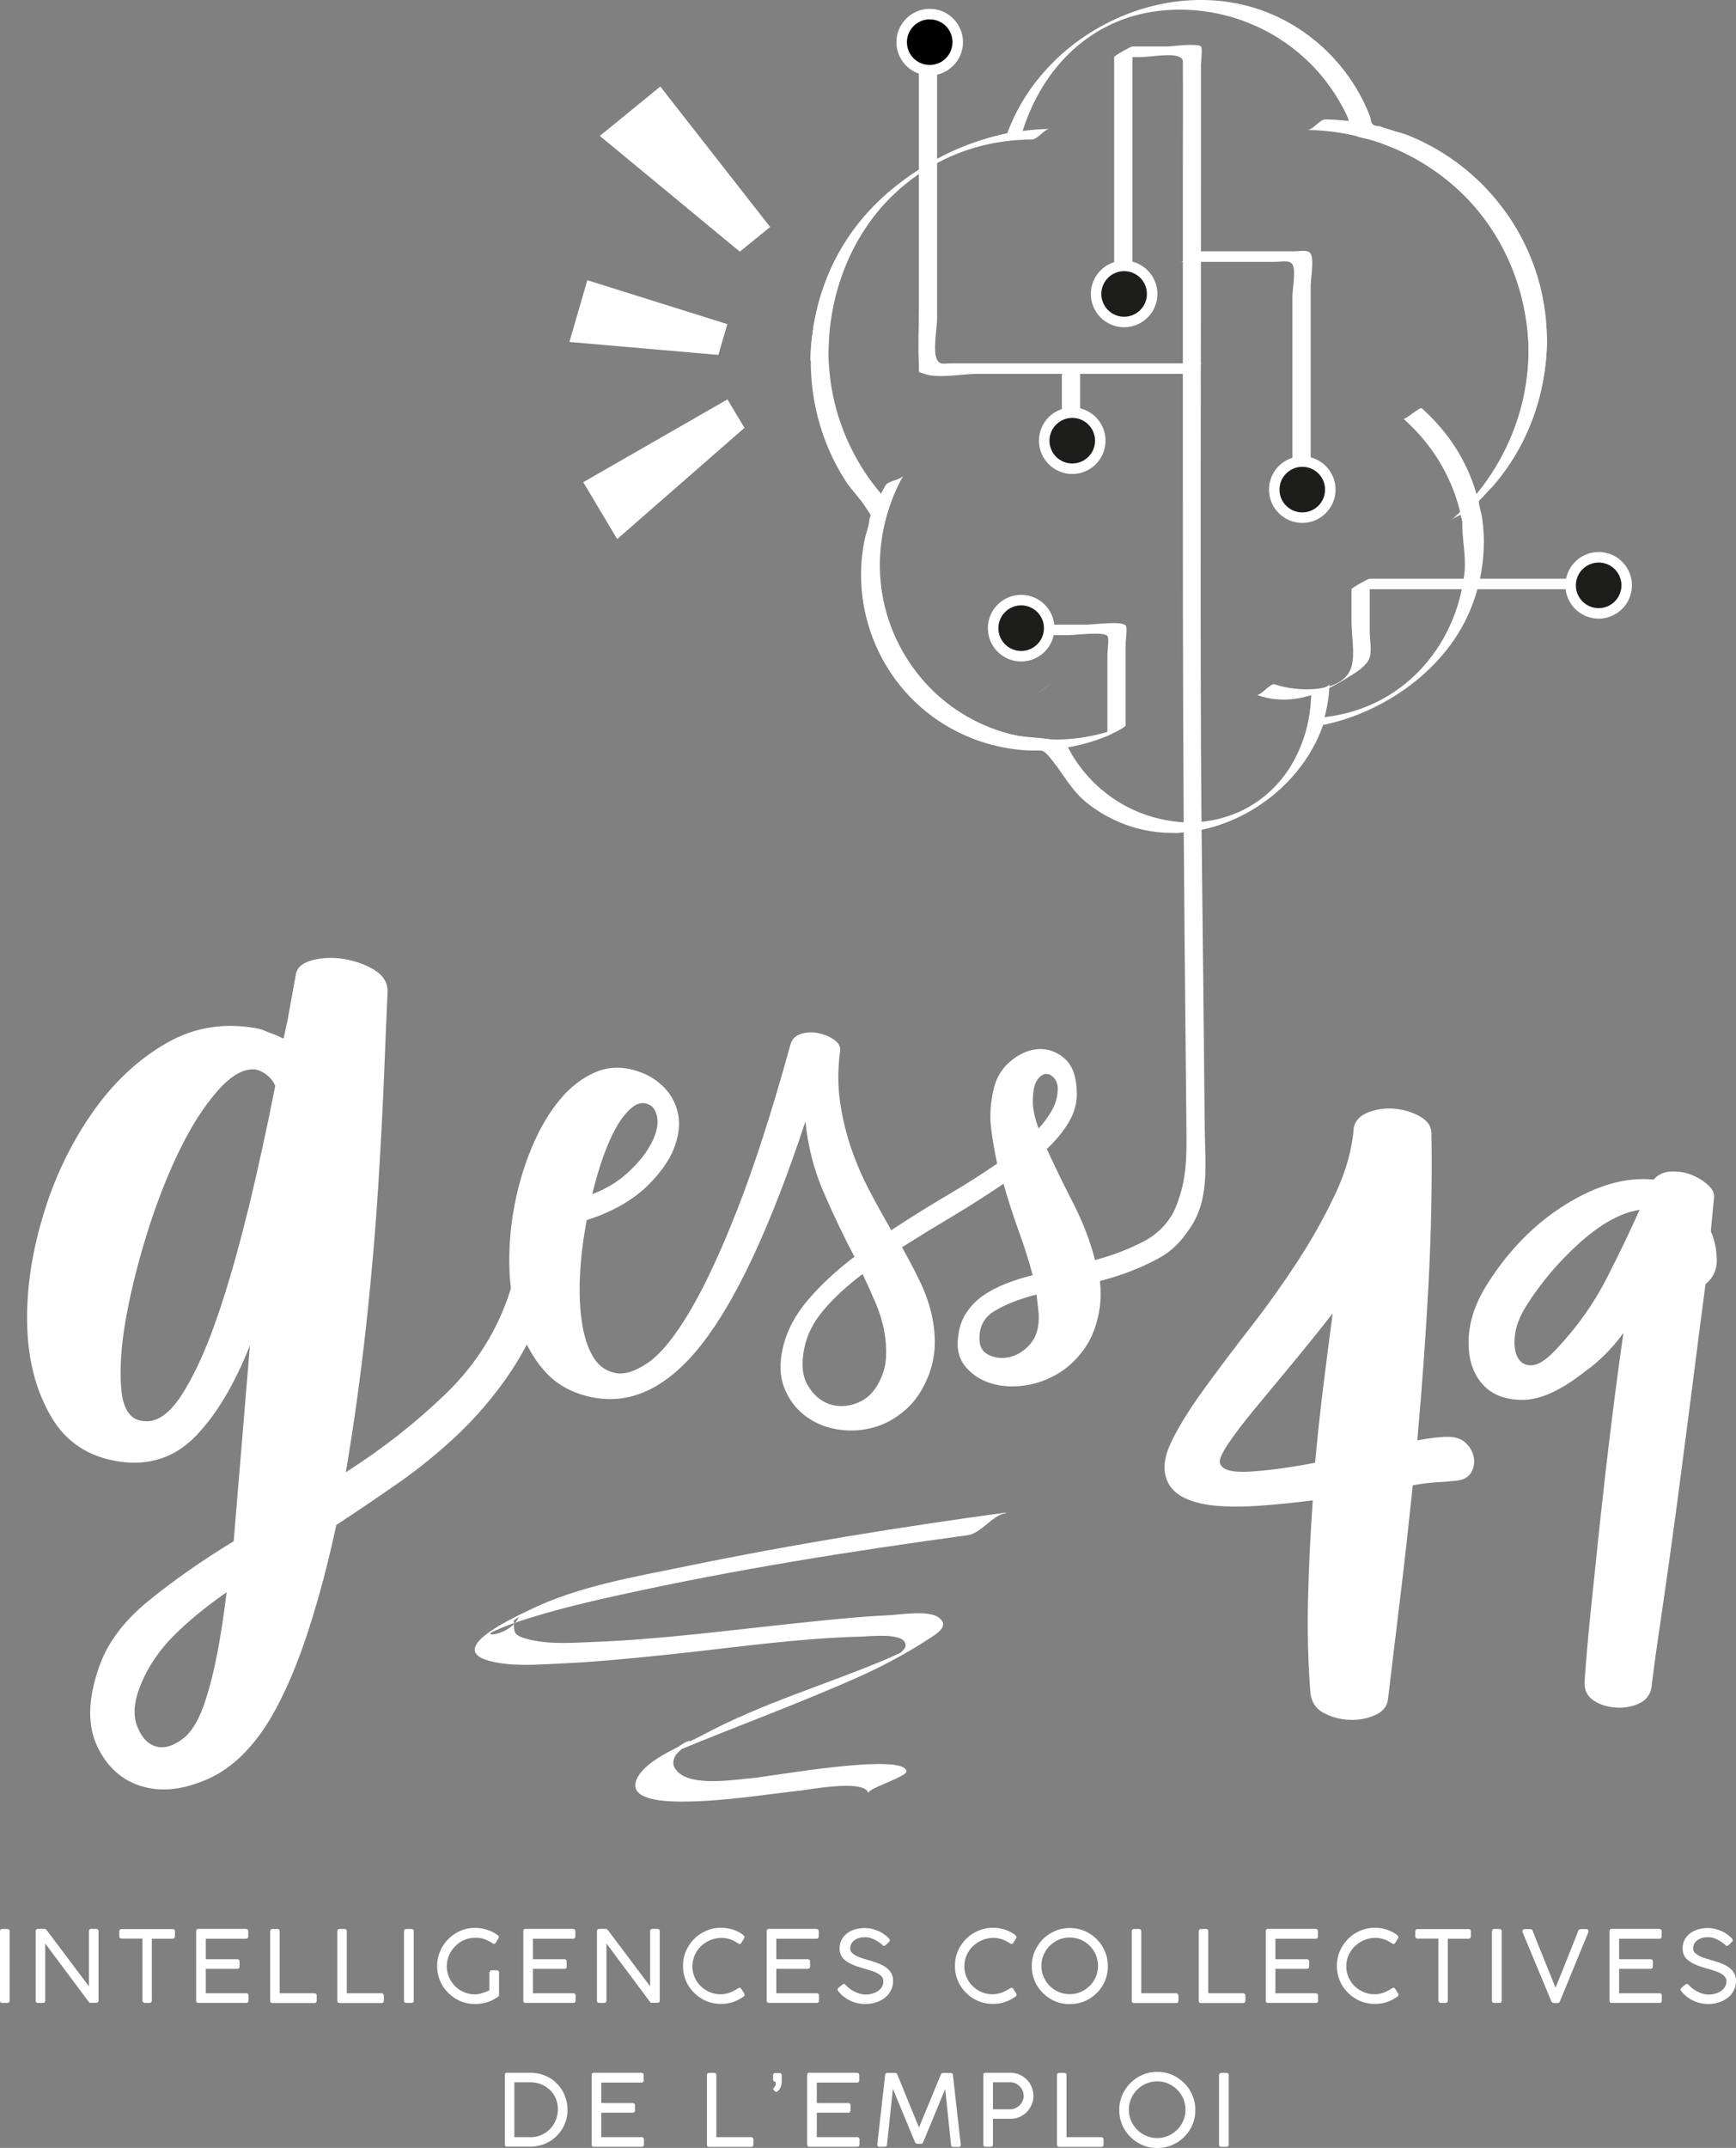<?xml version="1.0" encoding="UTF-8"?> <svg xmlns="http://www.w3.org/2000/svg" id="Calque_2" data-name="Calque 2" viewBox="0 0 156.98 194.08"><rect x="0" y="0" width="156.98" height="194.08" fill="#808080" stroke="none"/><defs><style> .cls-1 { fill: #fff; } .cls-2 { fill: #1d1d1b; } </style></defs><g id="Calque_1-2" data-name="Calque 1"><g><g><g><path class="cls-1" d="m108.14,109.64c.13-.31.14-.58.03-.83-.11-.24-.28-.41-.5-.5-.22-.09-.45-.09-.69,0-.24.09-.43.29-.56.59-.62,1.45-1.6,2.53-2.94,3.24-1.34.71-2.83,1.28-4.46,1.72-.44-1.72-1.1-3.44-1.98-5.15-.88-1.72-1.68-3.35-2.38-4.89.84-.79,1.5-1.6,1.98-2.41.48-.81.73-1.66.73-2.54,0-1.5-.36-2.57-1.09-3.21-.73-.64-1.54-.93-2.44-.86-.9.07-1.77.47-2.61,1.22-.84.75-1.34,1.78-1.52,3.11-.18.97-.2,1.96-.07,2.97.13,1.01.31,2.03.53,3.04-1.41.97-2.94,1.94-4.59,2.91-1.65.97-3.32,2.01-4.99,3.11-.66-1.15-1.31-2.32-1.95-3.54-.64-1.21-1.19-2.48-1.65-3.8-.46-1.32-.8-2.72-1.02-4.2-.22-1.48-.22-3.03,0-4.66.04-.4-.14-.74-.56-1.02-.42-.29-.89-.48-1.42-.59-.53-.11-1.05-.09-1.55.07-.51.16-.83.47-.96.96-1.67,6.04-3.28,11.02-4.82,14.94-1.54,3.92-2.99,7.01-4.33,9.25-1.34,2.25-2.59,3.77-3.73,4.56-1.15.79-2.14,1.1-2.97.93-.88-.18-1.56-.69-2.05-1.55-.49-.86-.82-1.94-.99-3.24-.18-1.3-.22-2.73-.13-4.3.09-1.56.29-3.14.6-4.73,1.01-.31,1.98-.72,2.91-1.22.93-.51,1.74-1.09,2.45-1.75,1.23-1.19,2.07-2.35,2.51-3.47.44-1.12.57-2.15.4-3.07-.18-.93-.58-1.73-1.22-2.41-.64-.68-1.42-1.18-2.35-1.49-1.37-.48-2.65-.47-3.87.03-1.21.51-2.3,1.34-3.27,2.51-.97,1.17-1.81,2.59-2.51,4.26-.71,1.67-1.23,3.44-1.59,5.29-.35,1.85-.51,3.72-.46,5.62.02.65.07,1.28.14,1.9-.01.04-.03.07-.04.11-1.14,3.58-3.07,6.69-5.8,9.34-2.73,2.64-5.76,5.02-9.09,7.14.73-4.31,1.34-8.71,1.83-13.18.49-4.47.85-8.68,1.1-12.63.24-3.95.43-7.46.55-10.56.12-3.09.22-5.45.3-7.08,0-.81-.41-1.46-1.22-1.95-.81-.49-1.73-.81-2.75-.98-1.02-.16-1.97-.12-2.87.12-.9.24-1.38.69-1.47,1.34l-.73,4.03-.37,1.71c-.33-.16-.65-.31-.98-.43-.33-.12-.69-.26-1.1-.43-3.09-.65-5.94-.22-8.54,1.28-2.61,1.51-4.86,3.64-6.77,6.41-1.91,2.77-3.38,5.86-4.39,9.28-1.02,3.42-1.49,6.69-1.4,9.83.08,3.13.79,5.86,2.14,8.18,1.34,2.32,3.4,3.68,6.16,4.09,2.76.41,5.08-.37,6.96-2.32,1.87-1.95,3.5-4.68,4.88-8.18l-1.47,17.7c-2.93,1.79-5.51,3.6-7.75,5.43-2.24,1.83-3.72,3.84-4.46,6.04-.98,2.85-1.02,5.21-.12,7.08.89,1.87,2.24,3.07,4.03,3.6,1.79.53,3.78.31,5.98-.67,2.2-.98,4.11-2.85,5.74-5.62,1.22-2.12,2.32-4.68,3.3-7.69.98-3.01,1.83-6.22,2.56-9.64,1.87-1.22,3.76-2.5,5.68-3.84,1.91-1.34,3.7-2.81,5.37-4.39,1.67-1.59,3.17-3.36,4.52-5.31.6-.88,1.15-1.8,1.66-2.76.44.88.96,1.68,1.59,2.38,1.01,1.15,2.33,1.92,3.97,2.31,3.66.88,7.06-.67,10.21-4.66,3.15-3.99,6.29-10.72,9.42-20.19.22,2.25.77,4.38,1.65,6.41.88,2.03,1.81,3.97,2.78,5.82-1.63,1.23-3.03,2.53-4.2,3.9-1.17,1.37-1.93,2.82-2.28,4.36-.31,1.37-.26,2.56.13,3.57.4,1.01,1,1.84,1.82,2.48.81.64,1.76,1.06,2.84,1.26,1.08.2,2.16.17,3.24-.1,1.08-.26,2.08-.79,3.01-1.59.93-.79,1.65-1.87,2.18-3.24.35-.97.53-1.93.53-2.88s-.12-1.89-.36-2.84c-.24-.95-.59-1.89-1.06-2.84-.46-.95-.98-1.93-1.55-2.94,1.54-.97,3.11-1.93,4.69-2.87,1.59-.95,3.08-1.91,4.49-2.87.4,1.41.85,2.81,1.35,4.2.51,1.39.94,2.74,1.29,4.06-.88.22-1.71.49-2.48.79-.77.31-1.45.67-2.05,1.09-.59.42-1.09.94-1.49,1.55-.4.62-.64,1.34-.73,2.18-.13,1.06.08,1.93.63,2.61.55.68,1.27,1.18,2.15,1.49.88.31,1.86.41,2.94.3,1.08-.11,2.11-.44,3.11-.99.99-.55,1.85-1.33,2.58-2.35.73-1.01,1.2-2.29,1.42-3.83.09-.75.09-1.52,0-2.31,1.89-.48,3.65-1.16,5.25-2.02,1.61-.86,2.76-2.21,3.47-4.06Zm-53.53-5.29c.4-1.1.83-2.03,1.29-2.78.46-.75.94-1.29,1.42-1.62.48-.33.97-.36,1.45-.1.26.13.46.41.59.83.13.42.13.9,0,1.45-.13.55-.42,1.17-.86,1.85-.44.68-1.06,1.38-1.85,2.08-.44.4-.93.75-1.45,1.06-.53.31-1.08.57-1.65.79.31-1.28.66-2.47,1.06-3.57Zm-35.95,49.04c-.57,1.87-1.3,3.13-2.2,3.78-.9.65-1.71.85-2.44.61-.73-.24-1.28-.88-1.65-1.89-.37-1.02-.23-2.3.43-3.84.65-1.54,1.63-2.97,2.93-4.27,1.3-1.3,2.89-2.6,4.76-3.91-.49,4.07-1.1,7.24-1.83,9.52Zm3.78-44.12c-.9,3.7-1.85,7.02-2.87,9.95-1.02,2.93-2.1,5.25-3.23,6.96-1.14,1.71-2.32,2.44-3.54,2.2-1.06-.16-1.67-1.1-1.83-2.81-.16-1.71-.04-3.76.37-6.16.41-2.4,1.04-4.98,1.89-7.75.85-2.76,1.83-5.29,2.93-7.57,1.1-2.28,2.28-4.13,3.54-5.55,1.26-1.42,2.42-2.05,3.48-1.89.81.24,1.38.73,1.71,1.46-.73,3.74-1.55,7.47-2.44,11.17Zm57.08,15.57c-.49.97-1.17,1.62-2.05,1.95-.88.33-1.72.35-2.51.07-.79-.29-1.43-.85-1.92-1.69-.49-.84-.59-1.92-.33-3.24.22-1.23.8-2.41,1.75-3.54.95-1.12,2.13-2.21,3.54-3.27.44.93.84,1.81,1.19,2.64.35.84.61,1.66.76,2.48.15.82.21,1.61.17,2.38-.04.77-.24,1.51-.6,2.21Zm13.68-3.44c-.53.62-1.12,1.01-1.78,1.19-.66.18-1.29.14-1.88-.1-.59-.24-.91-.67-.96-1.29-.09-1.23.36-2.15,1.35-2.74.99-.6,2.26-1.09,3.8-1.49l.2,1.78c.04,1.15-.2,2.03-.73,2.64Zm.2-21.94c0-.84.12-1.44.36-1.82.24-.37.51-.57.79-.6.29-.02.55.11.79.4.24.29.34.67.3,1.16-.04.62-.22,1.2-.53,1.75-.31.55-.71,1.09-1.19,1.62-.35-.93-.53-1.76-.53-2.51Z"></path><path class="cls-1" d="m132.57,130.41c-.39-.39-.94-.58-1.65-.58s-1.63.11-2.76.32c.42-4.68.76-9.35,1.01-14.03.25-4.68.34-9.25.27-13.71,0-.64-.36-1.15-1.06-1.54-.71-.39-1.47-.62-2.29-.69-.82-.07-1.59.04-2.34.32-.74.28-1.19.74-1.33,1.38-.14,1.91-.69,3.9-1.65,5.95-.96,2.06-2.11,4.11-3.45,6.17-1.35,2.06-2.76,4.04-4.25,5.95-1.49,1.91-2.85,3.72-4.09,5.42-1.24,1.7-2.22,3.24-2.92,4.62-.71,1.38-.92,2.53-.64,3.45.21.78.71,1.38,1.49,1.81.78.42,1.77.69,2.98.8,1.2.11,2.57.11,4.09,0,1.52-.11,3.1-.27,4.73-.48-.21,2.98-.36,5.94-.43,8.88-.07,2.94,0,5.76.21,8.45.07.85.46,1.47,1.17,1.86.71.39,1.49.6,2.34.64.85.04,1.63-.11,2.34-.42.71-.32,1.1-.8,1.17-1.43.35-2.98.73-6.08,1.12-9.3.39-3.22.76-6.57,1.12-10.04.78-.14,1.49-.23,2.13-.27.64-.03,1.28-.09,1.91-.16.57-.07.97-.3,1.22-.69.25-.39.34-.83.27-1.33-.07-.49-.3-.94-.69-1.33Zm-12.91-5.15c-.28,2.27-.53,4.57-.74,6.91-2.2.43-4.14.69-5.85.8-1.7.11-2.62-.16-2.76-.8-.07-.28.18-.85.74-1.7.57-.85,1.35-1.88,2.34-3.08.99-1.2,2.11-2.55,3.35-4.04,1.24-1.49,2.5-3.05,3.77-4.68-.28,2.13-.57,4.32-.85,6.59Z"></path><path class="cls-1" d="m154.7,111.27l.29-3.02c.06-.39-.11-.78-.54-1.17-.42-.39-.93-.7-1.51-.93-.59-.23-1.2-.32-1.85-.29-.65.03-1.17.28-1.56.73-2.47-.26-5.12.49-7.95,2.24-2.83,1.76-5.22,4.2-7.17,7.32-1.04,1.69-1.58,3.35-1.61,4.98-.03,1.63.37,2.93,1.22,3.9.85.98,2.06,1.46,3.66,1.46s3.46-.84,5.61-2.54c.65-.45,1.27-.98,1.85-1.56.59-.59,1.14-1.23,1.66-1.95-.39,2.73-.77,5.55-1.12,8.44-.36,2.9-.68,5.73-.98,8.49-.29,2.77-.57,5.42-.83,7.95-.26,2.54-.46,4.78-.59,6.73,0,.72.28,1.25.83,1.61.55.36,1.2.57,1.95.63.75.06,1.45-.05,2.1-.34.65-.29,1.04-.76,1.17-1.42.19-1.62.5-3.87.93-6.73.42-2.86.86-6,1.32-9.42.45-3.42.91-6.91,1.37-10.49.45-3.58.88-6.86,1.27-9.85.71-.59,1.06-1.35,1.02-2.29-.03-.94-.21-1.77-.54-2.49Zm-9.37,4.15c-1.24,2.44-2.86,4.7-4.88,6.78-.78.78-1.45,1.17-2,1.17s-.96-.24-1.22-.73c-.26-.49-.34-1.15-.24-2,.1-.84.44-1.72,1.02-2.63,1.3-2.08,2.91-3.98,4.83-5.71,1.92-1.72,3.72-2.72,5.42-2.98-.72,1.63-1.69,3.66-2.93,6.1Z"></path></g><path class="cls-1" d="m74.92,31.68c.08-4.89,1.77-9.59,5.02-13.27,3.49-3.94,8.15-5.73,13.36-5.81.56,0,1.1-.94,1.65-.95-11.4.18-21.49,9.41-21.68,20.98,0-.31,1.64-.61,1.65-.95h0Z"></path><path class="cls-1" d="m118.21,11.74c7.88.13,15.12,4.67,18.34,11.95,3.57,8.1,1.24,17.5-5.31,23.31.46-.41,1.18-.54,1.65-.95,6.55-5.81,8.89-15.21,5.31-23.31-3.21-7.28-10.45-11.82-18.34-11.95-.55,0-1.11.96-1.65.95h0Z"></path><path class="cls-1" d="m80.05,43.89c-3.35,5.99-2.78,13.45,1.83,18.63,4.61,5.18,11.92,6.58,18.26,3.98.21-.09,1.65-.78,1.65-.95v-7.41c0-.29.18-1.42,0-1.62-.41-.44-2.84-.08-3.53-.08h-4.45c-.56,0-1.11.95-1.65.95h4.45c.64,0,3.17-.35,3.53.08.17.21,0,1.32,0,1.62v7.41l1.65-.95c-6.34,2.61-13.65,1.2-18.26-3.98s-5.18-12.64-1.83-18.63c-.26.47-1.38.47-1.65.95h0Z"></path><path class="cls-1" d="m126.91,37.84c3.55,3.15,5.49,7.36,5.61,12.11,0-.29,1.65-.63,1.65-.95-.11-4.75-2.06-8.96-5.61-12.11-.16-.14-1.51,1.07-1.65.95h0Z"></path><path class="cls-1" d="m93.52,62.75c.56,0,1.11-.95,1.65-.95-.56,0-1.11.95-1.65.95h0Z"></path><path class="cls-1" d="m118.57,62.75c-.17,6.33-4.39,11.4-10.87,11.57-.56.01-1.1.94-1.65.95,7.29-.19,13.97-6.03,14.17-13.47,0,.32-1.64.61-1.65.95h0Z"></path><path class="cls-1" d="m139.89,30.82c-.11-6.58-3.22-12.75-8.68-16.51-1.23-.85-2.56-1.56-3.95-2.11-.77-.31-1.76-.42-2.47-.8-.56.06-.85-.2-.86-.76-.15-.4-.32-.8-.5-1.19-1.32-2.8-3.42-5.2-6.02-6.88-9.64-6.25-23.2-.44-26.57,10.18l1.65-.95c-5.63.79-11.43,3.98-14.95,8.48-5.18,6.61-5.65,16.02-1.12,23.11.57.9,1.38,1.66,1.93,2.55.61.98.33.31.23,1.26-.05.48-.29,1.04-.39,1.53-.48,2.31-.43,4.74.14,7.03.89,3.59,3.06,6.82,6.04,9,1.41,1.03,2.99,1.83,4.66,2.35.91.28,1.84.48,2.78.6.43.05.86.09,1.29.1,1.1.04,1.13-.19,1.79.58,1.23,1.44,1.92,3,3.47,4.22,1.64,1.28,3.59,2.15,5.65,2.49,6.77,1.12,14.07-3.79,15.85-10.31l-1.65.95c5.86-.7,11.85-4.54,14.42-9.91.83-1.73,1.33-3.61,1.49-5.52.1-1.19.06-2.4-.11-3.59-.05-.34-.37-1.15-.28-1.46s.97-1,1.24-1.3c3.21-3.68,4.84-8.3,4.93-13.15,0,.32-1.64.61-1.65.95-.07,3.74-1.02,7.36-3.01,10.55-.51.82-1.07,1.59-1.69,2.33-.31.37-.63.72-.96,1.07-.56.28-.68.69-.35,1.23-.09,1.64.38,3.28.17,4.97-.84,6.76-5.75,12.08-12.55,12.88-.23.03-1.59.76-1.65.95-.86,3.16-2.88,6.43-6.02,7.74-3.05,1.27-6.73,1.06-9.7-.3-1.37-.63-2.64-1.52-3.7-2.59-.6-.61-1.15-1.29-1.62-2.02-.18-.27-.34-.56-.49-.84-.51-.94-.39-.66-1.29-.85-1.46-.31-2.95-.2-4.42-.62-1.58-.46-3.09-1.17-4.46-2.09-5.52-3.73-8.17-10.7-6.5-17.16.3-1.15.54-1.37-.25-2.29-.54-.63-1.05-1.29-1.51-1.98-1.06-1.6-1.89-3.35-2.46-5.18-1.04-3.39-1.16-7.05-.34-10.5,1.79-7.58,7.66-13.22,15.38-14.3.24-.03,1.58-.75,1.65-.95,1.81-5.72,6.16-10.09,12.25-10.82,5.59-.67,11.23,1.57,14.82,5.92.88,1.07,1.63,2.25,2.23,3.5.21.44.4,1.54.72,1.8.28.23,1.53.4,1.89.51,2.64.85,5.1,2.27,7.16,4.12,4.27,3.83,6.59,9.23,6.68,14.93,0-.3,1.65-.63,1.65-.95Z"></path><path class="cls-1" d="m102.4,24.81V4.21l-1.65.95h2.41c.75,0,2.88-.39,3.52,0,.38.24.27.3.28.95.03,2.85,0,5.7,0,8.54v30.5c0,13.31.03,26.62.16,39.93.05,5.5.11,11,.16,16.5.04,3.69.08,5.85-1.88,9.42.39-.45,1.39.99,1.78.53,2.31-2.7,1.79-6.31,1.76-9.55-.05-4.62-.09-9.24-.14-13.85-.07-6.85-.17-13.7-.2-20.55-.07-16.91,0-33.83,0-50.75V5.8c0-.2.16-1.44,0-1.6-.34-.33-2.62,0-3.1,0h-3.1c-.17,0-1.65.85-1.65.95v20.61c0-.3,1.65-.62,1.65-.95h0Z"></path><path class="cls-1" d="m113.63,62.78c2.83,1.04,5.6.08,8.03-1.43.75-.47,1.95-1.12,2.2-1.96.19-.65,0-1.64,0-2.31v-4.79l-1.65.95h21.3c.56,0,1.11-.95,1.65-.95h-21.3c-.17,0-1.65.85-1.65.95v2.92c0,1.19.33,2.93,0,4.08-.7,2.46-5,2.3-6.94,1.59-.39-.14-1.28,1.09-1.65.95h0Z"></path><path class="cls-1" d="m108.79,32.83h-22.68c-.77,0-1.09.17-1.37-.31-.42-.74,0-2.92,0-3.76V4.03c0,.3-1.65.62-1.65.95v23.09c0,1.6-.09,3.23,0,4.83.05.94-.17.63.5.88,1.21.45,3.49,0,4.77,0h18.77c.56,0,1.11-.95,1.65-.95h0Z"></path><path class="cls-1" d="m106.76,23.66h8.53c.62,0,1.32-.18,1.58.22.33.51,0,2.31,0,2.91v16.9c0-.3,1.65-.62,1.65-.95v-16.9c0-.6.32-2.38,0-2.91-.25-.41-.97-.22-1.58-.22h-8.53c-.56,0-1.11.95-1.65.95h0Z"></path><path class="cls-1" d="m97.67,37.83v-4.87c0,.3-1.65.62-1.65.95v4.87c0-.3,1.65-.62,1.65-.95h0Z"></path><g><rect class="cls-2" x="94.43" y="37.29" width="5.07" height="5.07" rx="1.71" ry="1.71"></rect><path class="cls-1" d="m96.96,42.83c-1.66,0-3.01-1.35-3.01-3.01s1.35-3.01,3.01-3.01,3.01,1.35,3.01,3.01-1.35,3.01-3.01,3.01Zm0-5.07c-1.13,0-2.06.92-2.06,2.06s.92,2.06,2.06,2.06,2.06-.92,2.06-2.06-.92-2.06-2.06-2.06Z"></path></g><g><g><rect x="81.53" y="1.28" width="5.07" height="5.07" rx="1.71" ry="1.71"></rect><path class="cls-1" d="m84.07,6.82c-1.66,0-3.01-1.35-3.01-3.01s1.35-3.01,3.01-3.01,3.01,1.35,3.01,3.01-1.35,3.01-3.01,3.01Zm0-5.07c-1.13,0-2.06.92-2.06,2.06s.92,2.06,2.06,2.06,2.06-.92,2.06-2.06-.92-2.06-2.06-2.06Z"></path></g><g><rect class="cls-2" x="99.12" y="24.03" width="5.07" height="5.07" rx="1.71" ry="1.71"></rect><path class="cls-1" d="m101.65,29.57c-1.66,0-3.01-1.35-3.01-3.01s1.35-3.01,3.01-3.01,3.01,1.35,3.01,3.01-1.35,3.01-3.01,3.01Zm0-5.07c-1.13,0-2.06.92-2.06,2.06s.92,2.06,2.06,2.06,2.06-.92,2.06-2.06-.92-2.06-2.06-2.06Z"></path></g></g><g><rect class="cls-2" x="115.23" y="41.71" width="5.07" height="5.07" rx="1.71" ry="1.71"></rect><path class="cls-1" d="m117.76,47.25c-1.66,0-3.01-1.35-3.01-3.01s1.35-3.01,3.01-3.01,3.01,1.35,3.01,3.01-1.35,3.01-3.01,3.01Zm0-5.07c-1.13,0-2.06.92-2.06,2.06s.92,2.06,2.06,2.06,2.06-.92,2.06-2.06-.92-2.06-2.06-2.06Z"></path></g><g><rect class="cls-2" x="89.81" y="54.23" width="5.07" height="5.07" rx="1.71" ry="1.71"></rect><path class="cls-1" d="m92.34,59.77c-1.66,0-3.01-1.35-3.01-3.01s1.35-3.01,3.01-3.01,3.01,1.35,3.01,3.01-1.35,3.01-3.01,3.01Zm0-5.07c-1.13,0-2.06.92-2.06,2.06s.92,2.06,2.06,2.06,2.06-.92,2.06-2.06-.92-2.06-2.06-2.06Z"></path></g><g><rect class="cls-2" x="142.03" y="50.36" width="5.07" height="5.07" rx="1.71" ry="1.71"></rect><path class="cls-1" d="m144.56,55.9c-1.66,0-3.01-1.35-3.01-3.01s1.35-3.01,3.01-3.01,3.01,1.35,3.01,3.01-1.35,3.01-3.01,3.01Zm0-5.07c-1.13,0-2.06.92-2.06,2.06s.92,2.06,2.06,2.06,2.06-.92,2.06-2.06-.92-2.06-2.06-2.06Z"></path></g><polygon class="cls-1" points="65.78 36.09 67.32 38.66 55.81 48.71 52.74 43.57 65.78 36.09"></polygon><polygon class="cls-1" points="65.77 29.29 64.96 32.07 51.49 30.9 53.11 25.32 65.77 29.29"></polygon><polygon class="cls-1" points="69.64 20.51 66.9 22.74 54.24 12.28 59.71 7.82 69.64 20.51"></polygon></g><g><path class="cls-1" d="m0,174.5c0-.05.02-.1.05-.14.03-.04.08-.06.15-.06h.47c.05,0,.1.02.14.05.04.04.06.08.06.14v6.29c0,.13-.07.2-.21.2H.2c-.13,0-.2-.07-.2-.2v-6.29Z"></path><path class="cls-1" d="m8.19,180.98c-.07,0-.12-.03-.17-.1l-3.93-5.27v5.17c0,.13-.07.2-.21.2h-.45c-.13,0-.2-.07-.2-.2v-6.28c0-.06.02-.11.05-.15.04-.04.08-.06.14-.06h.6c.08,0,.14.03.19.1l3.83,5.09v-5.02c.02-.11.08-.17.2-.17h.45c.05,0,.1.02.15.05.05.04.07.08.07.14v6.29c0,.13-.07.2-.22.2h-.51Z"></path><path class="cls-1" d="m15.6,174.3c.05,0,.1.02.15.05s.07.08.07.15v.45c0,.06-.02.11-.05.16-.04.04-.09.07-.17.07h-1.87v5.6c0,.05-.02.1-.05.14-.04.04-.09.06-.15.06h-.45c-.05,0-.1-.02-.14-.06s-.06-.09-.06-.15v-5.6h-1.88c-.06,0-.11-.02-.15-.05-.04-.04-.06-.09-.06-.17v-.45c0-.06.02-.11.06-.14.04-.04.09-.05.15-.05h4.62Z"></path><path class="cls-1" d="m22.24,174.3c.14,0,.21.07.21.22v.45c0,.06-.02.11-.05.15-.03.04-.09.06-.16.06h-3.63v1.85h2.85c.05,0,.1.02.14.05.04.03.06.08.06.16v.46c0,.05-.02.1-.05.14s-.08.06-.15.06h-2.85v2.21h3.65c.14,0,.21.07.21.21v.46c0,.13-.07.2-.2.2h-4.33c-.13,0-.2-.06-.2-.19v-6.29c0-.14.07-.21.2-.21h4.31Z"></path><path class="cls-1" d="m28.44,180.11c.05,0,.1.02.14.06.04.04.06.09.06.16v.46c0,.05-.02.1-.05.14s-.08.06-.14.06h-3.82c-.13,0-.2-.07-.2-.2v-6.29c0-.05.02-.1.05-.14s.09-.06.15-.06h.46c.06,0,.1.02.14.05.04.03.06.08.06.15v5.61h3.15Z"></path><path class="cls-1" d="m34.51,180.11c.05,0,.1.02.14.06.04.04.06.09.06.16v.46c0,.05-.02.1-.05.14s-.08.06-.14.06h-3.82c-.13,0-.2-.07-.2-.2v-6.29c0-.05.02-.1.05-.14s.09-.06.15-.06h.46c.06,0,.1.02.14.05.04.03.06.08.06.15v5.61h3.15Z"></path><path class="cls-1" d="m36.54,174.5c0-.05.02-.1.05-.14.03-.04.08-.06.15-.06h.47c.05,0,.1.02.14.05.04.04.06.08.06.14v6.29c0,.13-.07.2-.21.2h-.47c-.13,0-.2-.07-.2-.2v-6.29Z"></path><path class="cls-1" d="m44.27,178.23c0-.13.07-.2.2-.2h.46c.05,0,.1.02.14.05s.06.08.06.15v2.01s0,.07-.02.1c-.01.03-.04.06-.08.08l-.04.03c-.28.2-.59.36-.93.47s-.71.16-1.1.16c-.32,0-.62-.04-.92-.12s-.57-.2-.82-.35c-.25-.15-.48-.33-.69-.54-.21-.21-.39-.44-.54-.69-.15-.25-.26-.53-.34-.82-.08-.29-.12-.6-.12-.92s.04-.62.12-.91.2-.56.35-.82c.15-.25.33-.49.54-.7s.44-.39.69-.54c.25-.15.53-.27.82-.35.29-.08.6-.12.92-.12.37,0,.72.06,1.07.17s.66.27.96.48c.03.02.06.05.08.08.02.03.03.06.03.1,0,.04-.01.08-.04.11l-.24.4c-.05.07-.1.11-.16.11-.02,0-.04,0-.07-.02s-.05-.03-.09-.05c-.22-.15-.45-.27-.7-.36s-.52-.13-.81-.13c-.37,0-.72.07-1.03.21-.32.14-.59.33-.82.57-.23.24-.42.51-.55.82s-.2.63-.2.97c0,.36.07.69.2,1,.14.31.32.58.55.81.23.23.5.41.81.54s.64.2.98.2c.22,0,.44-.04.65-.11.22-.07.44-.15.66-.25v-1.62Z"></path><path class="cls-1" d="m51.82,174.3c.14,0,.21.07.21.22v.45c0,.06-.02.11-.05.15-.03.04-.09.06-.16.06h-3.63v1.85h2.85c.05,0,.1.02.14.05.04.03.06.08.06.16v.46c0,.05-.02.1-.05.14s-.08.06-.15.06h-2.85v2.21h3.65c.14,0,.21.07.21.21v.46c0,.13-.07.2-.2.2h-4.33c-.13,0-.2-.06-.2-.19v-6.29c0-.14.07-.21.2-.21h4.31Z"></path><path class="cls-1" d="m58.94,180.98c-.07,0-.12-.03-.17-.1l-3.93-5.27v5.17c0,.13-.07.2-.21.2h-.45c-.13,0-.2-.07-.2-.2v-6.28c0-.06.02-.11.05-.15.04-.04.08-.06.14-.06h.6c.08,0,.14.03.19.1l3.83,5.09v-5.02c.02-.11.08-.17.2-.17h.45c.05,0,.1.02.15.05.05.04.07.08.07.14v6.29c0,.13-.07.2-.22.2h-.51Z"></path><path class="cls-1" d="m67.21,174.86s.06.05.08.08c.02.03.03.06.03.1,0,.04-.01.08-.04.11l-.24.4c-.05.07-.1.11-.16.11-.02,0-.04,0-.07-.02s-.05-.03-.09-.05c-.22-.15-.44-.27-.68-.35-.24-.08-.49-.13-.75-.14-.39,0-.74.07-1.07.21-.33.14-.61.33-.85.56-.24.24-.43.51-.56.82-.13.31-.2.64-.2.98,0,.37.07.7.21,1.01.14.31.32.58.56.8.23.22.5.4.81.53.31.13.63.19.97.19.12,0,.25,0,.37-.03.12-.02.25-.05.38-.09.13-.04.26-.1.4-.17.14-.07.28-.15.44-.25.06-.03.1-.05.14-.05.05,0,.1.04.15.11l.26.42s.03.07.03.11c0,.07-.04.13-.11.17-.28.2-.59.36-.93.48-.34.12-.71.17-1.1.17-.32,0-.62-.04-.92-.12s-.57-.2-.82-.35c-.25-.15-.48-.33-.69-.54-.21-.21-.39-.44-.54-.69-.15-.25-.26-.53-.34-.82-.08-.29-.12-.6-.12-.92s.04-.62.12-.91c.08-.29.2-.57.35-.82.15-.25.33-.49.54-.7s.44-.39.7-.54c.25-.15.53-.26.82-.35.29-.08.6-.12.92-.12.38,0,.73.06,1.07.17.34.11.65.27.95.49Z"></path><path class="cls-1" d="m73.83,174.3c.14,0,.21.07.21.22v.45c0,.06-.02.11-.05.15-.03.04-.09.06-.16.06h-3.63v1.85h2.85c.05,0,.1.02.14.05.04.03.06.08.06.16v.46c0,.05-.02.1-.05.14s-.08.06-.15.06h-2.85v2.21h3.65c.14,0,.21.07.21.21v.46c0,.13-.07.2-.2.2h-4.33c-.13,0-.2-.06-.2-.19v-6.29c0-.14.07-.21.2-.21h4.31Z"></path><path class="cls-1" d="m79.83,175.76s-.11-.08-.21-.16-.21-.16-.35-.24c-.14-.08-.3-.15-.47-.22-.17-.06-.36-.1-.56-.1-.24,0-.44.03-.61.09-.17.06-.31.13-.42.23-.11.09-.19.2-.25.32-.05.12-.08.24-.08.36,0,.17.06.31.17.42.11.11.26.21.44.3.18.08.39.16.62.23s.47.14.71.21c.24.07.48.16.71.25s.44.21.62.35c.18.14.33.3.44.49.11.19.17.42.17.7,0,.31-.07.6-.2.86-.13.26-.31.48-.54.66s-.49.32-.8.42c-.31.1-.63.15-.99.15-.23,0-.47-.03-.7-.08-.23-.05-.45-.13-.66-.23-.21-.1-.41-.22-.59-.37-.18-.14-.35-.31-.49-.5-.04-.05-.06-.1-.06-.14s.03-.09.08-.14l.36-.3c.05-.04.1-.06.15-.06.05,0,.09.03.13.08l.06.06c.13.14.27.26.43.37.16.1.32.19.48.26.16.07.31.12.46.15s.27.05.37.05c.18,0,.37-.02.56-.07s.37-.12.53-.22c.16-.1.29-.22.39-.38s.15-.33.15-.53c0-.17-.05-.32-.15-.43-.1-.12-.24-.22-.41-.31-.17-.09-.37-.17-.6-.24s-.47-.14-.74-.22c-.36-.1-.67-.21-.93-.33-.26-.12-.47-.24-.64-.38s-.29-.3-.37-.47c-.08-.17-.12-.37-.12-.58,0-.27.05-.52.16-.75.11-.23.26-.42.47-.59.2-.17.44-.29.73-.38.28-.09.6-.14.95-.14.19,0,.39.02.59.07.2.05.4.12.6.2.19.08.38.19.54.31.17.12.32.25.44.39.04.04.06.09.07.14,0,.05-.02.1-.07.14l-.32.31s-.1.07-.15.06-.1-.03-.14-.07Z"></path><path class="cls-1" d="m91.8,174.86s.06.05.08.08c.02.03.03.06.03.1,0,.04-.01.08-.04.11l-.24.4c-.05.07-.1.11-.16.11-.02,0-.04,0-.07-.02s-.05-.03-.09-.05c-.22-.15-.44-.27-.68-.35-.24-.08-.49-.13-.75-.14-.39,0-.74.07-1.07.21-.33.14-.61.33-.85.56-.24.24-.43.51-.56.82-.13.31-.2.64-.2.98,0,.37.07.7.21,1.01.14.31.32.58.56.8.23.22.5.4.81.53.31.13.63.19.97.19.12,0,.25,0,.37-.03.12-.02.25-.05.38-.09.13-.04.26-.1.4-.17.14-.07.28-.15.44-.25.06-.03.1-.05.14-.05.05,0,.1.04.15.11l.26.42s.03.07.03.11c0,.07-.04.13-.11.17-.28.2-.59.36-.93.48-.34.12-.71.17-1.1.17-.32,0-.62-.04-.92-.12s-.57-.2-.82-.35c-.25-.15-.48-.33-.69-.54-.21-.21-.39-.44-.54-.69-.15-.25-.26-.53-.34-.82-.08-.29-.12-.6-.12-.92s.04-.62.12-.91c.08-.29.2-.57.35-.82.15-.25.33-.49.54-.7s.44-.39.7-.54c.25-.15.53-.26.82-.35.29-.08.6-.12.92-.12.38,0,.73.06,1.07.17.34.11.65.27.95.49Z"></path><path class="cls-1" d="m96.74,174.21c.31,0,.62.04.91.12s.57.2.82.35c.25.15.49.33.7.54.21.21.39.44.54.7.15.26.26.53.35.83s.12.6.12.92-.04.62-.12.91c-.08.29-.2.57-.35.82-.15.25-.33.49-.54.69-.21.21-.44.39-.7.54-.25.15-.53.26-.82.34s-.6.12-.92.12-.62-.04-.92-.12-.57-.2-.82-.35c-.25-.15-.48-.33-.69-.54-.21-.21-.39-.44-.54-.69-.15-.25-.26-.53-.34-.82-.08-.29-.12-.6-.12-.92s.04-.62.12-.91c.08-.29.2-.57.35-.82.15-.25.33-.49.54-.7s.44-.39.7-.54c.25-.15.53-.26.82-.35.29-.08.6-.12.92-.12Zm-2.57,3.42c0,.24.03.46.09.68s.15.42.26.61c.11.19.24.36.4.52.16.16.33.29.52.4.19.11.39.2.61.26.22.06.44.09.68.09s.46-.03.68-.09c.22-.06.42-.15.61-.26.19-.11.36-.25.52-.4.16-.16.29-.33.4-.52.11-.19.2-.39.26-.61s.09-.45.09-.68c0-.35-.07-.69-.2-1-.13-.31-.32-.58-.55-.81-.23-.23-.5-.41-.81-.55-.31-.13-.64-.2-1-.2-.24,0-.46.03-.68.09-.22.06-.42.15-.61.26-.19.11-.36.25-.52.4-.16.16-.29.33-.4.52-.11.19-.2.39-.26.61s-.09.45-.09.68Z"></path><path class="cls-1" d="m106.36,180.11c.05,0,.1.02.14.06.04.04.06.09.06.16v.46c0,.05-.02.1-.05.14s-.08.06-.14.06h-3.83c-.13,0-.2-.07-.2-.2v-6.29c0-.05.02-.1.05-.14.04-.04.09-.06.15-.06h.46c.06,0,.1.02.14.05.04.03.06.08.06.15v5.61h3.16Z"></path><path class="cls-1" d="m112.42,180.11c.05,0,.1.02.14.06.04.04.06.09.06.16v.46c0,.05-.02.1-.05.14s-.08.06-.14.06h-3.83c-.13,0-.2-.07-.2-.2v-6.29c0-.05.02-.1.05-.14.04-.04.09-.06.15-.06h.46c.06,0,.1.02.14.05.04.03.06.08.06.15v5.61h3.16Z"></path><path class="cls-1" d="m118.97,174.3c.14,0,.21.07.21.22v.45c0,.06-.02.11-.05.15-.04.04-.09.06-.17.06h-3.63v1.85h2.85c.05,0,.1.02.14.05.04.03.06.08.06.16v.46c0,.05-.02.1-.05.14s-.08.06-.15.06h-2.85v2.21h3.65c.14,0,.21.07.21.21v.46c0,.13-.07.2-.2.2h-4.33c-.13,0-.2-.06-.2-.19v-6.29c0-.14.07-.21.2-.21h4.31Z"></path><path class="cls-1" d="m126.34,174.86s.06.05.08.08c.02.03.03.06.03.1,0,.04-.01.08-.04.11l-.24.4c-.05.07-.1.11-.16.11-.02,0-.04,0-.07-.02-.03-.01-.06-.03-.09-.05-.22-.15-.44-.27-.68-.35-.24-.08-.49-.13-.75-.14-.39,0-.74.07-1.07.21-.33.14-.61.33-.85.56-.24.24-.42.51-.56.82-.14.31-.2.64-.2.98,0,.37.07.7.21,1.01.14.31.32.58.56.8.23.22.5.4.81.53s.63.19.97.19c.12,0,.25,0,.37-.03.12-.02.25-.05.38-.09.13-.04.26-.1.4-.17.14-.07.29-.15.44-.25.06-.03.1-.05.14-.05.05,0,.1.04.15.11l.26.42s.03.07.03.11c0,.07-.04.13-.11.17-.28.2-.59.36-.93.48s-.71.17-1.1.17c-.32,0-.62-.04-.92-.12-.29-.08-.57-.2-.82-.35-.25-.15-.49-.33-.69-.54-.21-.21-.39-.44-.54-.69-.15-.25-.26-.53-.34-.82-.08-.29-.12-.6-.12-.92s.04-.62.12-.91c.08-.29.2-.57.35-.82.15-.25.33-.49.54-.7.21-.21.44-.39.69-.54.26-.15.53-.26.82-.35.29-.08.6-.12.92-.12.38,0,.73.06,1.07.17.34.11.65.27.95.49Z"></path><path class="cls-1" d="m132.79,174.3c.05,0,.1.02.15.05.04.03.07.08.07.15v.45c0,.06-.02.11-.05.16-.04.04-.09.07-.17.07h-1.87v5.6c0,.05-.02.1-.05.14-.04.04-.09.06-.15.06h-.45c-.05,0-.1-.02-.14-.06s-.06-.09-.06-.15v-5.6h-1.88c-.06,0-.11-.02-.15-.05s-.06-.09-.06-.17v-.45c0-.06.02-.11.06-.14.04-.04.09-.05.15-.05h4.62Z"></path><path class="cls-1" d="m134.92,174.5c0-.05.02-.1.05-.14s.08-.06.15-.06h.47c.05,0,.1.02.14.05.04.04.06.08.06.14v6.29c0,.13-.07.2-.21.2h-.47c-.13,0-.2-.07-.2-.2v-6.29Z"></path><path class="cls-1" d="m138.59,174.47c.04.11.1.26.18.45s.16.4.25.63.19.48.3.75c.11.27.22.53.33.8.11.27.22.54.32.8s.21.5.29.72c.09.22.17.42.24.59.07.17.12.3.16.4.04-.09.09-.22.16-.4.07-.17.15-.37.24-.59.09-.22.19-.46.29-.72.1-.26.21-.53.32-.8.11-.27.21-.54.32-.8s.21-.51.3-.75c.09-.23.18-.44.25-.63.07-.19.13-.34.17-.45.02-.05.05-.09.09-.12.04-.03.09-.04.15-.04h.47c.14,0,.21.05.21.16,0,.01,0,.02,0,.04,0,.01,0,.03,0,.04,0,.01,0,.03,0,.04l-2.57,6.24s-.01.03-.02.05c0,.02-.02.04-.04.05-.01.02-.04.03-.06.04-.03.01-.07.02-.12.02h-.3s-.08,0-.11-.02c-.03-.01-.05-.03-.07-.04-.01-.02-.03-.03-.04-.05,0-.02-.02-.04-.02-.05l-2.6-6.24s0-.02,0-.03c0-.02,0-.05,0-.09,0-.1.07-.16.21-.16h.48c.06,0,.11.02.15.04.04.03.07.07.08.12Z"></path><path class="cls-1" d="m150.05,174.3c.14,0,.21.07.21.22v.45c0,.06-.02.11-.05.15-.04.04-.09.06-.17.06h-3.63v1.85h2.85c.05,0,.1.02.14.05.04.03.06.08.06.16v.46c0,.05-.02.1-.05.14s-.08.06-.15.06h-2.85v2.21h3.65c.14,0,.21.07.21.21v.46c0,.13-.07.2-.2.2h-4.33c-.13,0-.2-.06-.2-.19v-6.29c0-.14.07-.21.2-.21h4.31Z"></path><path class="cls-1" d="m156.05,175.76s-.11-.08-.21-.16c-.1-.08-.21-.16-.35-.24s-.3-.15-.47-.22-.36-.1-.56-.1c-.24,0-.44.03-.61.09-.17.06-.31.13-.42.23-.11.09-.19.2-.25.32-.05.12-.08.24-.08.36,0,.17.05.31.17.42s.26.21.44.3c.18.08.39.16.62.23s.47.14.71.21c.24.07.48.16.71.25s.44.21.62.35c.18.14.33.3.44.49.11.19.17.42.17.7,0,.31-.06.6-.2.86-.13.26-.31.48-.54.66-.23.18-.49.32-.8.42-.31.1-.63.15-.99.15-.23,0-.46-.03-.69-.08-.23-.05-.45-.13-.66-.23-.21-.1-.41-.22-.59-.37-.18-.14-.35-.31-.49-.5-.04-.05-.06-.1-.06-.14,0-.05.03-.09.08-.14l.36-.3c.05-.04.1-.06.15-.06.05,0,.09.03.13.08l.06.06c.13.14.27.26.43.37.16.1.32.19.48.26.16.07.31.12.46.15.15.03.27.05.37.05.18,0,.37-.02.56-.07.19-.05.37-.12.53-.22.16-.1.29-.22.39-.38.1-.15.15-.33.15-.53,0-.17-.05-.32-.15-.43-.1-.12-.24-.22-.41-.31-.17-.09-.37-.17-.6-.24s-.47-.14-.74-.22c-.36-.1-.67-.21-.93-.33-.26-.12-.47-.24-.64-.38-.17-.14-.29-.3-.37-.47-.08-.17-.12-.37-.12-.58,0-.27.05-.52.16-.75s.26-.42.47-.59.44-.29.73-.38c.28-.09.6-.14.95-.14.19,0,.38.02.59.07.2.05.4.12.6.2.19.08.38.19.54.31.17.12.32.25.44.39.04.04.06.09.06.14,0,.05-.02.1-.07.14l-.32.31s-.1.07-.15.06-.1-.03-.14-.07Z"></path><path class="cls-1" d="m45.64,187.51c0-.14.07-.22.21-.22h2.1c.32,0,.63.04.92.12s.56.19.81.33c.25.14.47.32.67.52.2.2.37.43.52.68s.25.51.33.8c.08.29.12.59.12.9s-.04.61-.12.89c-.08.28-.19.55-.34.8-.15.25-.32.47-.52.67-.2.2-.43.38-.68.52-.25.14-.52.26-.81.33s-.59.12-.9.12h-2.1c-.05,0-.1-.01-.14-.04s-.06-.08-.06-.15v-6.28Zm2.29,5.61c.37,0,.7-.07,1.01-.2.31-.14.58-.32.8-.55s.4-.5.52-.8.19-.63.19-.97c0-.37-.07-.7-.2-1s-.31-.56-.54-.77-.49-.38-.79-.5c-.3-.12-.63-.18-.97-.18h-1.44v4.96h1.42Z"></path><path class="cls-1" d="m58,187.3c.14,0,.21.07.21.22v.45c0,.06-.02.11-.05.15-.03.04-.09.06-.16.06h-3.63v1.85h2.85c.05,0,.1.02.14.05.04.03.06.08.06.16v.46c0,.05-.02.1-.05.14s-.08.06-.15.06h-2.85v2.21h3.65c.14,0,.21.07.21.21v.46c0,.13-.07.2-.2.2h-4.33c-.13,0-.2-.06-.2-.19v-6.29c0-.14.07-.21.2-.21h4.31Z"></path><path class="cls-1" d="m67.93,193.11c.05,0,.1.02.14.06.04.04.06.09.06.16v.46c0,.05-.02.1-.05.14s-.08.06-.14.06h-3.82c-.13,0-.2-.07-.2-.2v-6.29c0-.05.02-.1.05-.14s.09-.06.15-.06h.46c.06,0,.1.02.14.05.04.03.06.08.06.15v5.61h3.15Z"></path><path class="cls-1" d="m70.69,188.07c0,.22-.04.41-.13.58-.08.17-.2.29-.33.37h-.05s-.05-.01-.07-.03l-.15-.14s-.04-.05-.04-.09c0-.03.01-.05.03-.08s.05-.06.08-.09.05-.08.08-.12.03-.1.03-.16v-.13s0-.05-.02-.06c-.01-.01-.03-.02-.05-.03-.1,0-.15-.05-.16-.14v-.45c0-.05.02-.1.05-.13.03-.03.08-.05.12-.05h.42c.06,0,.1.02.14.05.03.03.05.08.05.13v.59Z"></path><path class="cls-1" d="m77.49,187.3c.14,0,.21.07.21.22v.45c0,.06-.02.11-.05.15-.03.04-.09.06-.16.06h-3.63v1.85h2.85c.05,0,.1.02.14.05.04.03.06.08.06.16v.46c0,.05-.02.1-.05.14s-.08.06-.15.06h-2.85v2.21h3.65c.14,0,.21.07.21.21v.46c0,.13-.07.2-.2.2h-4.33c-.13,0-.2-.06-.2-.19v-6.29c0-.14.07-.21.2-.21h4.31Z"></path><path class="cls-1" d="m82.9,193.69c-.07,0-.12-.06-.18-.17l-1.98-4.78-.53,5.04c0,.13-.07.2-.2.2h-.47c-.14,0-.21-.07-.21-.2l.71-6.29c0-.06.02-.11.07-.14.04-.04.09-.05.15-.05h.69c.1,0,.16.06.2.17l1.95,4.77,1.97-4.77c.02-.05.04-.1.07-.12.03-.03.07-.04.11-.04h.72c.06,0,.11.02.15.06s.05.09.05.14l.71,6.29c0,.13-.07.2-.2.2h-.47c-.14,0-.21-.07-.21-.2l-.53-5.04-1.98,4.78c-.05.11-.11.17-.18.17h-.44Z"></path><path class="cls-1" d="m88.91,187.51c0-.14.07-.22.21-.22h2.24c.3,0,.57.06.83.17.25.11.47.26.66.45s.33.41.44.67c.1.25.16.52.16.8s-.05.54-.16.79-.25.47-.43.66c-.18.19-.4.34-.65.45s-.52.17-.82.17h-1.6v2.33c0,.13-.07.2-.2.2h-.47c-.13,0-.2-.07-.2-.2v-6.27Zm3.65,1.86c0-.16-.03-.31-.09-.46-.06-.15-.15-.28-.26-.39-.11-.11-.24-.2-.38-.27s-.3-.1-.47-.1h-1.57v2.44h1.57c.16,0,.32-.03.46-.1.15-.07.28-.16.39-.27.11-.11.2-.24.26-.39.06-.15.1-.3.1-.46Z"></path><path class="cls-1" d="m99.59,193.11c.05,0,.1.02.14.06.04.04.06.09.06.16v.46c0,.05-.02.1-.05.14s-.08.06-.14.06h-3.82c-.13,0-.2-.07-.2-.2v-6.29c0-.05.02-.1.05-.14s.09-.06.15-.06h.46c.06,0,.1.02.14.05.04.03.06.08.06.15v5.61h3.15Z"></path><path class="cls-1" d="m104.65,187.21c.31,0,.62.04.91.12s.57.2.82.35c.25.15.48.33.7.54.21.21.39.44.54.7s.26.53.35.83.12.6.12.92-.04.62-.12.91c-.08.29-.2.57-.35.82-.15.25-.33.49-.54.69-.21.21-.44.39-.7.54-.26.15-.53.26-.82.34-.29.08-.6.12-.92.12s-.62-.04-.92-.12-.56-.2-.82-.35c-.25-.15-.48-.33-.69-.54-.21-.21-.39-.44-.54-.69-.15-.25-.26-.53-.34-.82-.08-.29-.12-.6-.12-.92s.04-.62.12-.91c.08-.29.2-.57.35-.82.15-.25.33-.49.54-.7s.44-.39.69-.54c.26-.15.53-.26.82-.35.29-.08.6-.12.92-.12Zm-2.57,3.42c0,.24.03.46.09.68s.15.42.26.61c.11.19.25.36.4.52.15.16.33.29.52.4.19.11.39.2.61.26s.45.09.68.09.46-.03.68-.09.42-.15.61-.26c.19-.11.36-.25.52-.4.16-.16.29-.33.4-.52.11-.19.2-.39.26-.61.06-.22.09-.45.09-.68,0-.35-.07-.69-.2-1s-.32-.58-.55-.81c-.23-.23-.5-.41-.81-.55s-.64-.2-1-.2c-.24,0-.46.03-.68.09s-.42.15-.61.26c-.19.11-.37.25-.52.4-.16.16-.29.33-.4.52-.11.19-.2.39-.26.61s-.09.45-.09.68Z"></path><path class="cls-1" d="m110.24,187.5c0-.05.02-.1.05-.14s.08-.06.15-.06h.47c.05,0,.1.02.14.05.04.04.06.08.06.14v6.29c0,.13-.07.2-.21.2h-.47c-.13,0-.2-.07-.2-.2v-6.29Z"></path></g><path class="cls-1" d="m90.97,136.67c-9.65,1.32-19.3,2.87-28.85,4.84-4.71.97-9.87,1.82-14.23,3.96-1.2.59-7.73,3.51-3.62,4.61,1.99.53,4.28.33,6.31.24,3.15-.14,6.29-.45,9.42-.77,5.95-.61,11.94-1.52,17.93-1.67.7-.02,3.48-.34,3.9.53.23.49-.23.67-.44,1.04-.12.21-.6.3-.68.5,0,0,3.2-1.66,2.03-1.2-.8.31-1.57.73-2.35,1.07-5.57,2.37-11.48,4.07-16.82,6.94-1.6.86-5,2.1-5.92,3.85-1.13,2.12,2.7,2.17,3.91,2.18,3.61.01,7.21-.59,10.78-.99.73-.08,5.97-1.07,6.17.24-.07-.46,3.54-1.49,3.46-2-.26-1.71-12.49.51-13.87.62-1.63.13-5.51.82-6.84-.59-.41-.43-.47-.76-.25-1.3.12-.3.45-.56.68-.76.12-.11.3-.2.41-.32,1.18-1.29-2.37,1.15-1.13.63,5.65-2.36,11.47-4.45,17.06-6.97,2.03-.92,4.04-2.02,5.91-3.23.76-.49,1.94-1.17.98-1.94-.91-.72-3.49-.28-4.52-.23-2.79.13-5.58.43-8.36.72-6.12.64-12.25,1.46-18.41,1.7-1.91.07-4.04.24-5.9-.26-1.33-.35-1.24-.59-1.27-1.61,0-.18.41-.29.48-.43-.79,1.79-3.75,1.89-2.13,1.26.2-.08.39-.17.58-.25.95-.4,1.94-.71,2.92-1.01,2.57-.78,5.19-1.4,7.81-1.97,10.36-2.28,20.88-3.95,31.38-5.38,1.23-.17,2.25-1.83,3.46-2h0Z"></path></g></g></svg> 